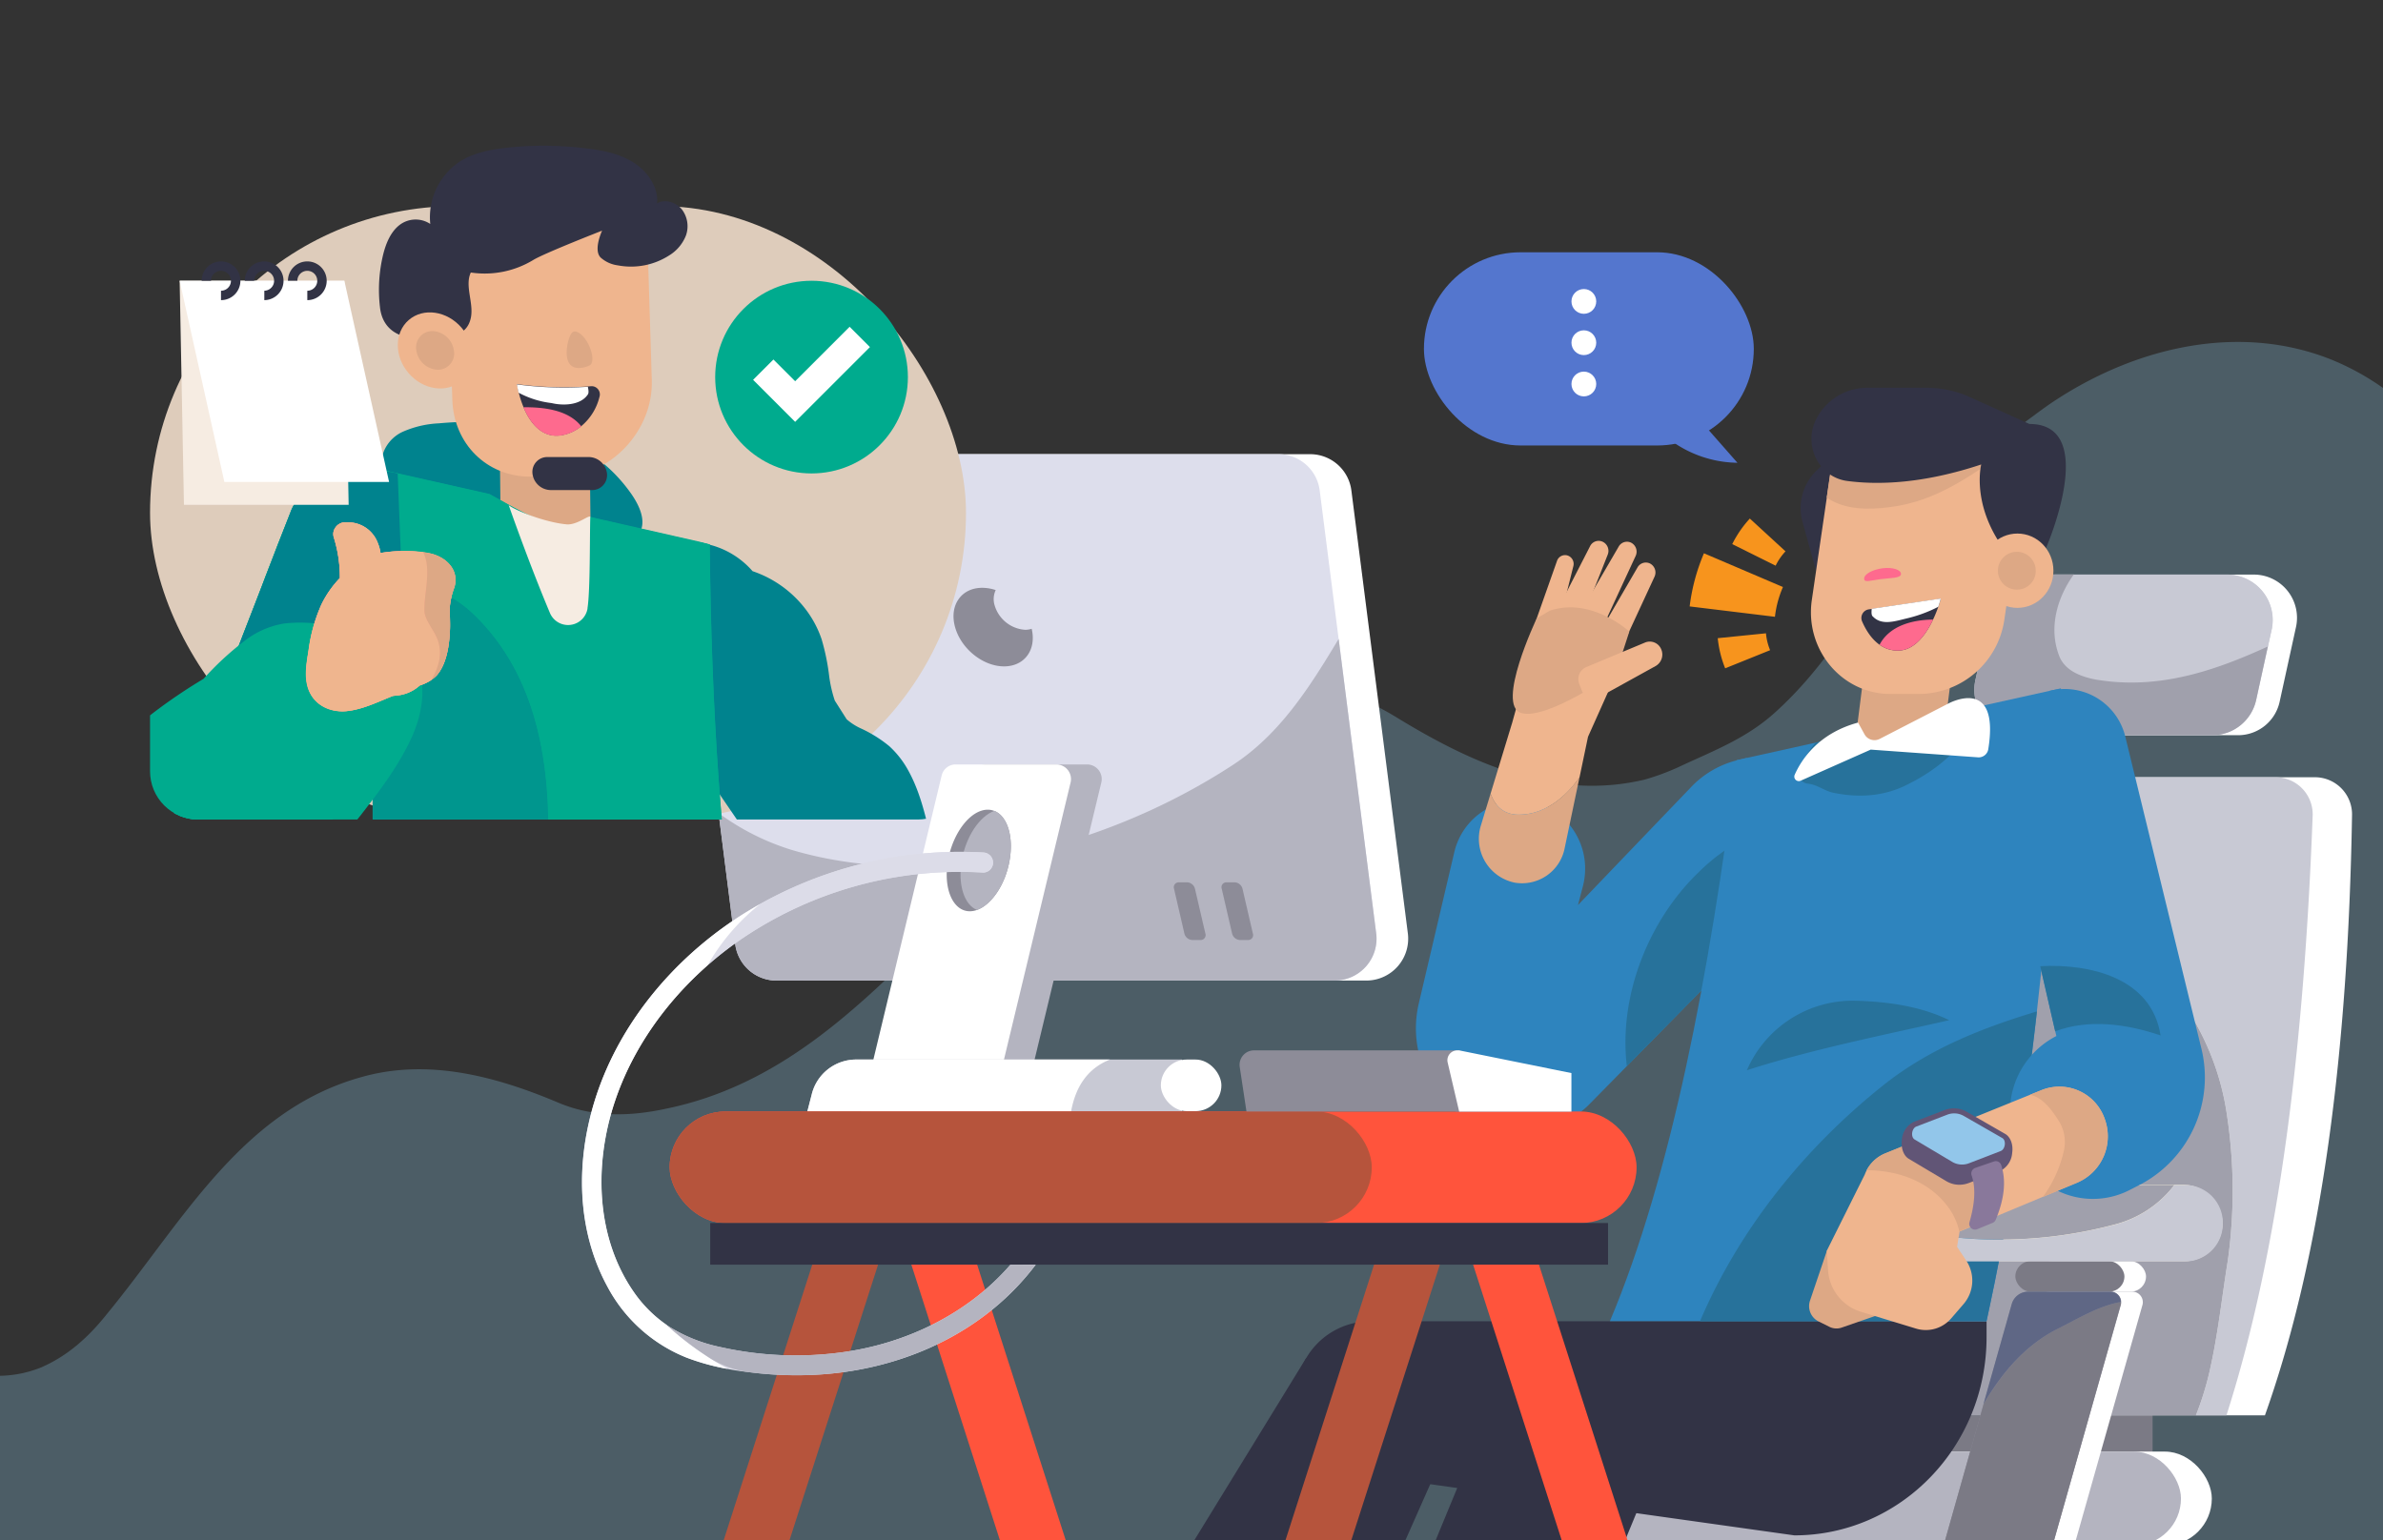 <svg xmlns="http://www.w3.org/2000/svg" xmlns:xlink="http://www.w3.org/1999/xlink" viewBox="0 0 577 373"><rect x="0" y="0" width="577" height="373" fill="#333333" stroke="none"/><defs><style>.cls-1{fill:none;}.cls-2{isolation:isolate;}.cls-3{fill:#90d0f0;mix-blend-mode:multiply;opacity:0.27;}.cls-4{fill:#fff;}.cls-5{fill:#7b7a85;}.cls-6{fill:#c8c9d4;}.cls-7{fill:#a0a0ac;}.cls-8{fill:#b4b4c0;}.cls-9{fill:#f6edd7;}.cls-10{fill:#8d8c98;}.cls-11{fill:#5f6785;}.cls-12{fill:#323345;}.cls-13{fill:#2e84be;}.cls-14{fill:#27729b;}.cls-15{fill:#dda885;}.cls-16{fill:#efb58e;}.cls-17{fill:#fe6a8e;}.cls-18{fill:#615576;}.cls-19{fill:#92c6ea;}.cls-20{fill:#89789b;}.cls-21{fill:#dddeec;}.cls-22{fill:#ff543c;}.cls-23{fill:#b6543c;}.cls-24{fill:#dcdce8;}.cls-25{fill:#5476ce;}.cls-26{fill:#f7941d;}.cls-27{fill:#008a6c;}.cls-28{fill:#deccbb;}.cls-29{clip-path:url(#clip-path);}.cls-30{fill:#00838e;}.cls-31{fill:#00ab8e;}.cls-32{fill:#00968e;}.cls-33{fill:#f6ece2;}.cls-34{fill:#fea68e;}</style><clipPath id="clip-path"><path class="cls-1" d="M222.21,198.48H48A11.68,11.68,0,0,1,36.33,186.8V61.6c0-6.45,5.23-11.69,11.19-35h174.2c6.94,23.3,12.17,28.54,12.17,35V186.8A11.68,11.68,0,0,1,222.21,198.48Z"></path></clipPath></defs><g class="cls-2"><g id="Capa_1" data-name="Capa 1"><path class="cls-3" d="M497.76,96.89c-3.94,2.56-7.19,5.34-11.13,7.89-7.66,5.34-13.23,11.37-19,18.33-13.68,16-21.57,34.57-37.35,49-7.19,6.73-15.54,9.75-23.89,13.69a58.57,58.57,0,0,1-8.12,3c-21.35,5.1-41.07-3.48-59.4-14.62-9-5.57-18.32-9.28-29-7a97.39,97.39,0,0,0-9.74,3c-29,11.83-51.5,33.17-73.78,55.44-18.79,18.8-37.81,37.36-65.19,42.92-8.58,1.86-17.4,2.09-25.75-1.39-15.31-6.49-31.78-10.9-48-6.26-29,8.12-43.16,35-61.48,57.3-4.41,5.57-9.52,10.21-16,13a27.92,27.92,0,0,1-11.37,2V378h580V95.1a62.36,62.36,0,0,0-13.92-7.95C542.77,78.33,518,83.67,497.76,96.89Z"></path><path class="cls-4" d="M493.88,178.06H542a10.3,10.3,0,0,0,10-8.23l3.9-17.81a10.47,10.47,0,0,0-10-12.86H497.77a10.3,10.3,0,0,0-10,8.23l-3.9,17.81A10.47,10.47,0,0,0,493.88,178.06Z"></path><rect class="cls-5" x="465.49" y="342.79" width="55.72" height="16.84"></rect><path class="cls-6" d="M488.87,178.06H535.8a10.87,10.87,0,0,0,10.52-8.68L550,152.73a11,11,0,0,0-10.52-13.57H492.51A10.86,10.86,0,0,0,482,147.84l-3.64,16.65A11,11,0,0,0,488.87,178.06Z"></path><path class="cls-6" d="M498.5,158.62c1.28,3.76,5.36,5.3,9,6,15,2.53,28.5-2,41.61-8l.85-3.85a11,11,0,0,0-10.52-13.57H502.13C498,144.86,496.07,152.07,498.5,158.62Z"></path><path class="cls-7" d="M507.5,164.59c-3.64-.67-7.72-2.21-9-6-2.43-6.55-.46-13.76,3.63-19.46h-9.62A10.86,10.86,0,0,0,482,147.84l-3.64,16.65a11,11,0,0,0,10.52,13.57H535.8a10.87,10.87,0,0,0,10.52-8.68l2.79-12.8C536,162.58,522.49,167.12,507.5,164.59Z"></path><path class="cls-4" d="M548.41,342.79h-68.8L500.8,188.24h59.82a9,9,0,0,1,8.88,9.32C568.54,254.46,562.25,303.91,548.41,342.79Z"></path><path class="cls-6" d="M551.09,188.24H485.75l-3.31,24.15c6.4-.22,12.81-.15,18.63,3.9,19.07,13.26,34.71,30.06,38.14,53.7a122.44,122.44,0,0,1,.21,35.35c-1.5,9.28-2.36,17.9-4.5,27.18a72.6,72.6,0,0,1-3.23,10.27h7.4c12.9-40.27,18.8-90.06,20.87-145A9,9,0,0,0,551.09,188.24Z"></path><path class="cls-7" d="M539.42,305.34a122.44,122.44,0,0,0-.21-35.35c-3.43-23.64-19.07-40.44-38.14-53.7-5.82-4-12.23-4.12-18.63-3.9l-17.88,130.4h67.13a72.6,72.6,0,0,0,3.23-10.27C537.06,323.24,537.92,314.62,539.42,305.34Z"></path><rect class="cls-4" x="368.39" y="351.56" width="167.16" height="22.73" rx="11.36"></rect><rect class="cls-8" x="360.92" y="351.56" width="167.16" height="22.73" rx="11.36"></rect><rect class="cls-9" x="457.32" y="286.95" width="80.83" height="18.51" rx="9.26"></rect><rect class="cls-4" x="493.21" y="305.46" width="26.41" height="7.36" rx="3.68"></rect><path class="cls-4" d="M502.26,374.29H475.85l16.5-58.4a4.13,4.13,0,0,1,4-3.06h20a2.55,2.55,0,0,1,2.39,3.28Z"></path><rect class="cls-5" x="487.98" y="305.46" width="26.41" height="7.36" rx="3.68"></rect><path class="cls-10" d="M497,374.29H470.62l16.5-58.4a4.13,4.13,0,0,1,4-3.06h20a2.55,2.55,0,0,1,2.39,3.28Z"></path><path class="cls-5" d="M480.27,340.14l-9.65,34.15H497l16.44-58.18a3.11,3.11,0,0,0,.1-.79c-5.45,1-10.54,4.13-15.5,6.6C490.29,325.93,484.66,332.62,480.27,340.14Z"></path><path class="cls-11" d="M511.08,312.83h-20a4.13,4.13,0,0,0-4,3.06l-6.85,24.25c4.39-7.52,10-14.21,17.8-18.22,5-2.47,10.05-5.64,15.5-6.6A2.53,2.53,0,0,0,511.08,312.83Z"></path><polygon class="cls-12" points="316.28 328.87 288.41 374.29 339.74 374.29 348.55 354.39 316.28 328.87"></polygon><path class="cls-12" d="M329.24,357.06l105.23,14.79h0c25.7,0,46.54-21.49,46.54-48V320H331.68a18,18,0,0,0-15.4,8.9h0C309.46,340.34,316.32,355.25,329.24,357.06Z"></path><polygon class="cls-12" points="407.01 340.29 361.13 340.29 347.1 374.29 392.98 374.29 407.01 340.29"></polygon><path class="cls-13" d="M423,183.55l-2.24.54a23.08,23.08,0,0,0-11.27,6.51l-27.41,28.59,1.16-4.44c3-11.38-6.18-22.25-17.52-20.77h0a16.26,16.26,0,0,0-13.62,12.55L343.54,243c-3.65,15.6,7.36,30.77,22.9,31.55h0a24.35,24.35,0,0,0,18.63-7.35L423,228.64Z"></path><path class="cls-14" d="M393.91,258.22,423,228.64V202.79a46,46,0,0,0-11.67,8.42C399.14,222.92,391.89,241.21,393.91,258.22Z"></path><polygon class="cls-15" points="470.02 183.09 448.77 183.09 451.77 159.4 473.02 159.4 470.02 183.09"></polygon><path class="cls-13" d="M420.5,184.1l24.43-5.41c5.63,4.82,17.08-.21,29.08-6.44l25-5.54c-2.18,54.67-7.69,106.22-18,153.26h-91.2C404.51,285.14,414,236,420.5,184.1Z"></path><path class="cls-14" d="M411.62,320H481a737.17,737.17,0,0,0,12.2-75.05c-13.19,4-26.09,9-37.34,18C436.66,278.31,421.08,297.83,411.62,320Z"></path><path class="cls-14" d="M423.16,258.78l-.19.42c15.54-5,32.45-8.37,49-12.12-6.69-3.29-14.63-4.51-22.87-4.72A27.94,27.94,0,0,0,423.16,258.78Z"></path><path class="cls-7" d="M512.21,296.51A26.43,26.43,0,0,0,526.48,287H466.29a9.11,9.11,0,0,0-9,9.25h0c0,.19,0,.38,0,.57A108.11,108.11,0,0,0,512.21,296.51Z"></path><path class="cls-6" d="M529.17,287h-2.69a26.43,26.43,0,0,1-14.27,9.56,108.11,108.11,0,0,1-54.88.26,9.1,9.1,0,0,0,9,8.69h62.88a9.12,9.12,0,0,0,9-9.26h0A9.12,9.12,0,0,0,529.17,287Z"></path><path class="cls-14" d="M437.65,189.78c2.36.22,4.08,1.77,6.22,2.21,6.42,1.32,12.64.88,18.42-2.21,7.35-3.69,15.18-10.11,16.83-18.66L474,172.25c-12,6.23-23.45,11.26-29.08,6.44l-5.29,1.17a23.79,23.79,0,0,0-3.91,6.38A2.5,2.5,0,0,0,437.65,189.78Z"></path><path class="cls-13" d="M496.23,167.33h0a15.1,15.1,0,0,1,18.43,11.31L533,253.85a29.34,29.34,0,0,1-14.7,33l-2.69,1.38a19.44,19.44,0,0,1-26.46-9.07l-.37-.74a20.66,20.66,0,0,1,9.13-27.5h0l-8.74-38.09Z"></path><path class="cls-15" d="M445,301.25l-2.62,1.58L438.26,315a4.15,4.15,0,0,0,2,5l2.67,1.33a3.84,3.84,0,0,0,3,.2l8.16-2.83Z"></path><path class="cls-14" d="M523.14,250.77C521,236.84,506.08,233.35,494,234l3.62,15.78C505.73,246.71,515,248,523.14,250.77Z"></path><path class="cls-12" d="M443.6,110.33l-3.88,3.78a12.58,12.58,0,0,0-3.27,12.32l3.26,11.79L450,116.76Z"></path><path class="cls-16" d="M464.8,168.07h-7.09c-11.77,0-20.78-10.8-19-22.81l5.39-36.89h47.32l-6.07,41.48A21,21,0,0,1,464.8,168.07Z"></path><path class="cls-15" d="M442.3,120.51c4.38,3,10.11,3,15.28,2.31,11.2-1.34,20-7.72,29.25-14.45H444.07Z"></path><path class="cls-16" d="M494.36,264l-37.9,15.37a8.87,8.87,0,0,0-4.94,5.09l-9.18,18.42.28,4.61a11.28,11.28,0,0,0,7.84,10.17l13.5,4.12a8.1,8.1,0,0,0,8.5-2.5l3-3.47a8.73,8.73,0,0,0,.65-10.48l-2.24-3.36.61-3.7L503,286.37A12.19,12.19,0,0,0,509.62,271h0A11.6,11.6,0,0,0,494.36,264Z"></path><path class="cls-15" d="M479,296.34V279.27a83.26,83.26,0,0,1-13.37-3.67l-9.17,3.72a8.84,8.84,0,0,0-4.49,4.1c7.65,0,15.59,2.76,20.18,9.55a15.32,15.32,0,0,1,2.29,5.46l0-.21Z"></path><path class="cls-15" d="M509.62,271h0A11.6,11.6,0,0,0,494.36,264l-2.85,1.15c2.95.58,5.07,3.35,6.78,6a9.55,9.55,0,0,1,1.49,7.3,29.85,29.85,0,0,1-5.16,11.46l8.39-3.48A12.19,12.19,0,0,0,509.62,271Z"></path><path class="cls-15" d="M367.17,197.29c-3.38-.22-5.24-2.31-6.25-5.09l-2.33,7.66a10.84,10.84,0,0,0,8.19,13.91h0a10.51,10.51,0,0,0,12.08-8.38l3.59-17.15C378.71,193.56,373.44,197.55,367.17,197.29Z"></path><path class="cls-16" d="M392.35,160.92l-13.65-1.83a9.16,9.16,0,0,0-10,6.75L366.16,175l-5.24,17.2c1,2.78,2.87,4.87,6.25,5.09,6.27.26,11.54-3.73,15.28-9l2.06-9.85Z"></path><path class="cls-16" d="M390.57,155.82l-1.38-.68a2.45,2.45,0,0,1-1-3.42l8.32-14.32a2.31,2.31,0,0,1,3-.93h0a2.45,2.45,0,0,1,1.1,3.21l-6.94,15A2.32,2.32,0,0,1,390.57,155.82Z"></path><path class="cls-16" d="M386,150.78l-1.39-.68a2.44,2.44,0,0,1-1-3.41l8.33-14.32a2.3,2.3,0,0,1,3-.94h0a2.45,2.45,0,0,1,1.1,3.22l-6.94,15A2.29,2.29,0,0,1,386,150.78Z"></path><path class="cls-16" d="M380.05,151l-1.42-.59a2.45,2.45,0,0,1-1.19-3.36L385,132.3a2.31,2.31,0,0,1,3-1.12h0a2.45,2.45,0,0,1,1.28,3.15l-6.09,15.38A2.3,2.3,0,0,1,380.05,151Z"></path><path class="cls-16" d="M374.84,152.94l-1.33-.36a2.15,2.15,0,0,1-1.43-2.8L377,135.85a2.06,2.06,0,0,1,2.47-1.34h0a2.14,2.14,0,0,1,1.49,2.6l-3.57,14.29A2.07,2.07,0,0,1,374.84,152.94Z"></path><path class="cls-15" d="M375.23,147.91l-3.15,1.87s-10,21.08-3.72,22.91,23-10,23-10l3.15-9.73S385.37,144.48,375.23,147.91Z"></path><path class="cls-4" d="M434.57,187.61c1.57-3.55,5.66-10,15.33-12.61l1.53,2.79a2.76,2.76,0,0,0,3.69,1.17l16.58-8.54s12.6-7,9.73,11a2.35,2.35,0,0,1-2.47,2l-26-1.87L436,189.08A1.09,1.09,0,0,1,434.57,187.61Z"></path><path class="cls-12" d="M452.44,147.59,469.93,145s-3.18,12.57-10.41,12.57c-4.78,0-7.41-4.21-8.64-7.06A2.1,2.1,0,0,1,452.44,147.59Z"></path><path class="cls-4" d="M453.51,149.34c2.14,2.21,5.35,1.11,8.14.44a33.05,33.05,0,0,0,7.67-2.82c.41-1.18.61-2,.61-2l-16.73,2.48C453.13,148.28,453.09,149.05,453.51,149.34Z"></path><path class="cls-17" d="M455.1,156.15a7.47,7.47,0,0,0,4.42,1.42c4.1,0,6.89-4,8.55-7.52C463.06,150.11,457.53,151.52,455.1,156.15Z"></path><path class="cls-16" d="M387.3,168.81l13.59-7.51a3.19,3.19,0,0,0,1.39-3.94h0a3,3,0,0,0-4-1.73l-14.22,5.94a3.17,3.17,0,0,0-1.67,4.08l.62,1.58A3,3,0,0,0,387.3,168.81Z"></path><path class="cls-17" d="M460.29,139c0,1.07-2.53.95-5,1.27s-3.92.93-3.92-.14,2-2.19,4.46-2.5S460.29,138,460.29,139Z"></path><path class="cls-18" d="M473.16,286.81a6.5,6.5,0,0,1-1.91-.75l-9.09-5.42c-1.25-.75-1.92-2.61-1.66-4.62a5.25,5.25,0,0,1,2.83-4.29l7.4-2.84a6.37,6.37,0,0,1,3.64-.33,6.18,6.18,0,0,1,1.83.7l9.32,5.36c1.27.73,2,2.58,1.69,4.61a5.26,5.26,0,0,1-2.82,4.32l-7.57,2.92a6.44,6.44,0,0,1-3.66.34Z"></path><path class="cls-19" d="M471.4,270l-7.4,2.84c-1.12.43-1.4,2.54-.41,3.13l9.08,5.41a4.68,4.68,0,0,0,4.19.31l7.57-2.92c1.12-.43,1.39-2.56.4-3.14l-9.32-5.35A4.67,4.67,0,0,0,471.4,270Z"></path><path class="cls-20" d="M478.26,282.86l4.54-1.57a1.37,1.37,0,0,1,1.76.9c1.28,3.92.69,8.37-1.34,13.23a1.38,1.38,0,0,1-.75.75l-3.76,1.54a1.4,1.4,0,0,1-1.83-1.73c1.24-4.29,1.59-8.14.52-11.28A1.44,1.44,0,0,1,478.26,282.86Z"></path><path class="cls-12" d="M466.61,93.92H452a13.8,13.8,0,0,0-12.17,7.46h0c-3.35,6.35.52,14.22,7.48,15.11,7.61,1,18.45.64,32.41-4,0,0-2.91,11.18,7.66,23.18l8-2.88s13.17-30.11-4-30.11l-14.28-6.45A25.44,25.44,0,0,0,466.61,93.92Z"></path><ellipse class="cls-16" cx="488.48" cy="138.22" rx="8.72" ry="9"></ellipse><path class="cls-15" d="M488.48,142.8a4.58,4.58,0,1,1,4.44-4.58A4.52,4.52,0,0,1,488.48,142.8Z"></path><path class="cls-4" d="M331,237.48H195.56a10.06,10.06,0,0,1-9.86-8.92l-13.64-107A10.16,10.16,0,0,1,181.92,110H317.37a10.06,10.06,0,0,1,9.86,8.93l13.64,107A10.15,10.15,0,0,1,331,237.48Z"></path><path class="cls-21" d="M323.34,237.48H187.89a10.06,10.06,0,0,1-9.86-8.92l-13.64-107A10.16,10.16,0,0,1,174.25,110H309.7a10.06,10.06,0,0,1,9.86,8.93l13.64,107A10.15,10.15,0,0,1,323.34,237.48Z"></path><path class="cls-8" d="M333.2,225.88l-9.07-71.14c-6.95,11.58-14.15,23-25.51,30.45-30.17,19.75-71.73,31-106.7,20.72a59.12,59.12,0,0,1-17.93-9l4,31.65a10.06,10.06,0,0,0,9.86,8.92H323.34A10.15,10.15,0,0,0,333.2,225.88Z"></path><path class="cls-8" d="M247.48,269.19H215.86l19.57-81.34a3.49,3.49,0,0,1,3.36-2.71h24.5a3.55,3.55,0,0,1,3.36,4.43Z"></path><path class="cls-4" d="M240.07,269.19H208.45L228,187.85a3.47,3.47,0,0,1,3.35-2.71h24.5a3.55,3.55,0,0,1,3.36,4.43Z"></path><path class="cls-10" d="M244.45,208.38c-1,5.84-4.36,10.73-7.89,12a5.08,5.08,0,0,1-1.73.32c-4.12,0-6.49-5.51-5.29-12.3s5.5-12.3,9.62-12.3a4.21,4.21,0,0,1,1.62.31C243.87,197.64,245.48,202.53,244.45,208.38Z"></path><path class="cls-8" d="M244.45,208.38c-1,5.84-4.36,10.73-7.89,12-3.1-1.25-4.7-6.14-3.68-12s4.36-10.74,7.9-12C243.87,197.64,245.48,202.53,244.45,208.38Z"></path><path class="cls-10" d="M290.66,227.66h-2a2.06,2.06,0,0,1-1.88-1.56l-2.51-10.85a1.19,1.19,0,0,1,1.15-1.56h2.05a2.06,2.06,0,0,1,1.87,1.56l2.52,10.85A1.19,1.19,0,0,1,290.66,227.66Z"></path><path class="cls-10" d="M302.21,227.66h-2a2.06,2.06,0,0,1-1.88-1.56l-2.51-10.85a1.18,1.18,0,0,1,1.15-1.56h2a2.06,2.06,0,0,1,1.88,1.56l2.51,10.85A1.18,1.18,0,0,1,302.21,227.66Z"></path><path class="cls-6" d="M286.22,269.19H195.48l1.06-4.12a11.07,11.07,0,0,1,10.65-8.46h79Z"></path><path class="cls-4" d="M259.34,269.19H195.48l1.06-4.12a11.07,11.07,0,0,1,10.65-8.46h61.55C263.19,258.84,260.42,263.33,259.34,269.19Z"></path><rect class="cls-4" x="281.08" y="256.61" width="14.66" height="12.5" rx="6.25"></rect><rect class="cls-22" x="162.14" y="269.19" width="234.13" height="27.02" rx="13.51"></rect><rect class="cls-23" x="162.14" y="269.19" width="170.01" height="27.02" rx="13.51"></rect><rect class="cls-12" x="171.97" y="296.2" width="217.39" height="10.09"></rect><polygon class="cls-23" points="190.76 374.29 174.82 374.29 196.67 306.29 212.61 306.29 190.76 374.29"></polygon><polygon class="cls-23" points="326.79 374.29 310.85 374.29 332.7 306.29 348.63 306.29 326.79 374.29"></polygon><polygon class="cls-22" points="378.54 374.29 394.48 374.29 372.63 306.29 356.69 306.29 378.54 374.29"></polygon><polygon class="cls-22" points="242.51 374.29 258.45 374.29 236.6 306.29 220.67 306.29 242.51 374.29"></polygon><path class="cls-10" d="M353.52,254.39H303.57a3.5,3.5,0,0,0-3.38,4.08l1.62,10.72h51.71Z"></path><path class="cls-4" d="M380.49,259.89l-27.18-5.5h-.5a2.39,2.39,0,0,0-2.27,3l2.77,11.83h27.18Z"></path><path class="cls-10" d="M243.12,161.39c-5.1,0-10.41-4.26-11.87-9.52s1.49-9.51,6.58-9.51a10.52,10.52,0,0,1,3.26.55,5.12,5.12,0,0,0-.25,3.72,8.26,8.26,0,0,0,7.37,5.9,4.74,4.74,0,0,0,1.59-.25C251,157.35,248.08,161.39,243.12,161.39Z"></path><path class="cls-24" d="M250.79,306.29c-.71.95-1.46,1.88-2.23,2.79-12.91,15.2-32.18,23-51.47,23.89a89.7,89.7,0,0,1-15.71-.65,62.66,62.66,0,0,1-15-3.47A37.37,37.37,0,0,1,147,311.49c-8.53-15.79-7.47-35-.71-51.26,6.82-16.37,19.41-30,34.13-39.16a99.08,99.08,0,0,1,57.66-14.59,2.44,2.44,0,0,1,2.35,2.43,2.41,2.41,0,0,1-2.35,2.43c-2.39-.14-4.77-.2-7.15-.16a93.91,93.91,0,0,0-52.5,17c-13.22,9.34-24.29,22.83-29.56,38.56-5.09,15.17-4.7,32.95,4.67,46.33a31.24,31.24,0,0,0,8,7.93,37.74,37.74,0,0,0,12.81,5.24,83.33,83.33,0,0,0,29.53,1.28c15.37-2.08,30.39-9.25,40.77-21.21Z"></path><path class="cls-24" d="M171.33,233.8a83.22,83.22,0,0,1,7.13-5.64,93.91,93.91,0,0,1,52.5-17c2.38,0,4.76,0,7.15.16a2.41,2.41,0,0,0,2.35-2.43,2.44,2.44,0,0,0-2.35-2.43,99.1,99.1,0,0,0-54,12.45A50.94,50.94,0,0,0,171.33,233.8Z"></path><path class="cls-4" d="M153.57,313.05c-9.37-13.38-9.76-31.16-4.67-46.33,4.29-12.8,12.42-24.12,22.43-32.92a50.94,50.94,0,0,1,12.76-14.87c-1.23.68-2.44,1.4-3.64,2.14-14.72,9.12-27.31,22.79-34.13,39.16-6.76,16.22-7.82,35.47.71,51.26a37.37,37.37,0,0,0,19.33,17.36,52.33,52.33,0,0,0,9.75,2.67,84.88,84.88,0,0,1-14.77-10.7A31.35,31.35,0,0,1,153.57,313.05Z"></path><path class="cls-8" d="M244.68,306.29c-10.38,12-25.4,19.13-40.77,21.21a83.33,83.33,0,0,1-29.53-1.28A37.74,37.74,0,0,1,161.57,321l-.23-.16a75,75,0,0,0,10.24,7.89,23.3,23.3,0,0,0,9.75,3.6h0a89.7,89.7,0,0,0,15.71.65c19.29-.93,38.56-8.69,51.47-23.89.77-.91,1.52-1.84,2.23-2.79Z"></path><rect class="cls-25" x="344.78" y="61.1" width="79.87" height="46.79" rx="23.39" transform="translate(769.43 168.99) rotate(-180)"></rect><path class="cls-25" d="M401,103.57a27.89,27.89,0,0,0,19.69,8.51L410.07,100Z"></path><path class="cls-26" d="M409.12,146.87A47.51,47.51,0,0,1,412.58,134l19.13,8.17a25.09,25.09,0,0,0-1.94,7.21Z"></path><path class="cls-26" d="M419.43,131.78a26.63,26.63,0,0,1,4.26-6.19l8.64,7.94a14,14,0,0,0-2.39,3.47Z"></path><path class="cls-26" d="M417.72,161.86a26.65,26.65,0,0,1-1.8-7.3l11.68-1.18a13.78,13.78,0,0,0,1,4.09Z"></path><path class="cls-27" d="M73.46,185.08c0,.12,0,.25,0,.37h0Z"></path><path class="cls-27" d="M74.11,174.39c0,.12,0,.24,0,.36h0C74.1,174.63,74.1,174.51,74.11,174.39Z"></path><rect class="cls-28" x="36.33" y="49.91" width="197.57" height="148.57" rx="74.28"></rect><g class="cls-29"><path class="cls-30" d="M137.94,107c-10-4.76-21.17-5.42-31.72-4.47a24.34,24.34,0,0,0-8.61,2,9,9,0,0,0-5.2,6.54c-.4,2.88.94,6,3,8.29a26.47,26.47,0,0,0,7.4,5.48,75.46,75.46,0,0,0,36,9.34c9.35,0,22.28-2.39,14.19-14.36A38.1,38.1,0,0,0,137.94,107Z"></path><path class="cls-30" d="M224.92,201.12c-1.18-5-2.5-10-5-14.52a22.69,22.69,0,0,0-4.6-5.89,31.3,31.3,0,0,0-7-4.35A14.08,14.08,0,0,1,205,174.2l-2.87-4.52a31.79,31.79,0,0,1-1.34-5.77,54.23,54.23,0,0,0-1.86-9.12A25.35,25.35,0,0,0,195.4,148a27,27,0,0,0-13.18-9.67,20.47,20.47,0,0,0-10.6-6.46l-2.22-.55-5.32,46.17,22.33,32.68L222,204.65a2.93,2.93,0,0,0,1-.15l1.2-.18-.2-.33A2.7,2.7,0,0,0,224.92,201.12Z"></path><polygon class="cls-15" points="121.27 130.82 143.03 130.82 142.75 106.56 120.99 106.56 121.27 130.82"></polygon><path class="cls-31" d="M171.86,131.85v.05c.2,19.59.86,38.79,2.16,57q.64,9.09,1.52,17.83H90.29c0-.46,0-.93,0-1.41,0-1.49,0-3,0-4.47,0-.86,0-1.72,0-2.58,0-1.39,0-2.78,0-4.17q0-12.13.37-24.53.7-26.13,2.74-53.36c.06-.7.11-1.39.16-2.09V114l1.37.32,1.42.32,22.18,5,2.69,1.49,2,1.12,1.17.63c7.49,4,12.65,6,17.48,3.11l.36-.23.18-.13c.2-.13.39-.28.59-.43l12.31,2.8,14.12,3.21Z"></path><path class="cls-32" d="M114.64,148.73c-6.12-5.91-14.48-8.37-22.82-8.78q-.82,15-1.23,29.65-.34,12.39-.37,24.53c0,1.39,0,2.78,0,4.17,0,.86,0,1.72,0,2.58,0,1.49,0,3,0,4.47,0,.48,0,1,0,1.41h42.42C133.47,185.68,130.34,163.8,114.64,148.73Z"></path><path class="cls-31" d="M174,188.93c-1.3-18.24-2-37.44-2.16-57v-.05l-2.46-.56-14.12-3.21L143,125.28c-.2.15-.39.3-.59.43l-.18.13-.36.23c-4.83,2.94-10,.92-17.48-3.11l-1.17-.63-2-1.12-2.69-1.49-22.18-5-1.42-.32L93.5,114v.11c0,.7-.1,1.39-.16,2.09q-.87,12-1.51,23.71c8.34.41,16.7,2.87,22.82,8.78,15.7,15.07,18.83,37,18.07,58h42.83Q174.65,198,174,188.93Z"></path><path class="cls-31" d="M96.29,114.68l.23,5.85,1.14,28.71L90.59,169.6,83,191.37,77.93,206l.82.75H40.39a16.13,16.13,0,0,1,.48-6.63l5.77-14.9.38-1c.93-2.42,1.94-5,3-7.74.14-.35.28-.7.41-1.05l.83-2.14,1.27-3.28,1.72-4.44.87-2.24c.14-.38.29-.75.43-1.13l.87-2.24c.3-.75.58-1.5.87-2.24l.86-2.23c.15-.37.29-.74.43-1.11l.85-2.19.84-2.17.83-2.12,2.35-6.08.37-1c.13-.32.25-.63.37-1l.36-.92c.47-1.23.93-2.4,1.36-3.52l.31-.81c.54-1.38,1-2.65,1.48-3.81l.22-.57L70.37,124c2.65-7.39,14-10.57,22.2-9.91.31,0,.62,0,.92.09.47,0,.94.12,1.38.21S95.84,114.55,96.29,114.68Z"></path><path class="cls-31" d="M96.29,114.68l.23,5.85,1.14,28.71L90.59,169.6,83,191.37,77.93,206l.82.75H40.39a16.13,16.13,0,0,1,.48-6.63l5.77-14.9.38-1c.93-2.42,1.94-5,3-7.74.14-.35.28-.7.41-1.05l.83-2.14,1.27-3.28,1.72-4.44.87-2.24c.14-.38.29-.75.43-1.13l.87-2.24c.3-.75.58-1.5.87-2.24l.86-2.23c.15-.37.29-.74.43-1.11l.85-2.19.84-2.17.83-2.12,2.35-6.08.37-1c.13-.32.25-.63.37-1l.36-.92c.47-1.23.93-2.4,1.36-3.52l.31-.81c.54-1.38,1-2.65,1.48-3.81l.22-.57L70.37,124c2.65-7.39,14-10.57,22.2-9.91.31,0,.62,0,.92.09.47,0,.94.12,1.38.21S95.84,114.55,96.29,114.68Z"></path><path class="cls-30" d="M96.29,114.68c-8.06-2.2-22.84.71-25.92,9.29,0,0-11.69,30.19-20.36,52.55,11.3,4.11,22.64,8.75,33,14.84l14.64-42.12Z"></path><path class="cls-31" d="M83,191.37,77.93,206l.82.75H40.39a16.13,16.13,0,0,1,.48-6.63l5.77-14.9.38-1c.93-2.42,1.94-5,3-7.74C61.31,180.63,72.65,185.27,83,191.37Z"></path><path class="cls-16" d="M128.38,115.44h7.26c12.06,0,22.56-11.07,22.18-23.36L156.65,54.3H108.2l1.32,42.48C109.85,107.5,117.87,115.44,128.38,115.44Z"></path><path class="cls-12" d="M145.13,96.2a13.26,13.26,0,0,1-4.38,7,10.12,10.12,0,0,1-5,2.24c-4.44.63-7.36-2.89-9-6.86a24.07,24.07,0,0,1-1.55-5.54,85.73,85.73,0,0,0,18,.49A2,2,0,0,1,145.13,96.2Z"></path><path class="cls-4" d="M142.23,95.68c-1.73,2.45-5.83,2.63-8.67,1.94a22.25,22.25,0,0,1-8-2.52c-.28-1.21-.39-2-.39-2a86,86,0,0,0,17.17.57C142.5,94.48,142.64,95.28,142.23,95.68Z"></path><path class="cls-17" d="M140.75,103.25a10.12,10.12,0,0,1-5,2.24c-4.44.63-7.36-2.89-9-6.86C131.34,98.6,137.49,99.13,140.75,103.25Z"></path><path class="cls-15" d="M138.73,80.38c-1,.51-2.19,5.1-1.07,7.34s4.14,1.28,5.12.77.87-2.73-.25-5S139.71,79.88,138.73,80.38Z"></path><path class="cls-12" d="M143.32,118.69h-10a4.5,4.5,0,0,1-4.39-4h0a3.6,3.6,0,0,1,3.65-4h10a4.5,4.5,0,0,1,4.39,4h0A3.61,3.61,0,0,1,143.32,118.69Z"></path><path class="cls-33" d="M133.17,148.49c-5.23-12.43-10-26.16-10-26.16,1.28,1.15,8.59,4.15,14,4.66,2.65.25,5.79-2.64,5.76-1.71-.15,4.28,0,17.81-.68,22l0,.15A4.77,4.77,0,0,1,133.17,148.49Z"></path><path class="cls-12" d="M114,77c.77-3.56-1.53-7.77,0-11a22.66,22.66,0,0,0,15.06-3c2.65-1.65,16.73-7.14,16.73-7.14s-2.2,4.67-.35,6.52a7.72,7.72,0,0,0,4.17,1.89,17.09,17.09,0,0,0,12.48-2.45,9.85,9.85,0,0,0,4-4.79,6.72,6.72,0,0,0-1-6.33c-1.47-1.79-4.21-2.57-6-1.43.42-3.74-2.17-7.61-5.5-9.79s-7.28-3-11.12-3.48a84.06,84.06,0,0,0-19.34-.27c-4.12.43-8.27,1.2-11.68,3.32a16.22,16.22,0,0,0-7.27,15.19,6.39,6.39,0,0,0-7.61.39c-2,1.65-3.08,4.24-3.75,6.83A36.17,36.17,0,0,0,92,74.36c.58,5.55,4.83,7.75,10,7.57C106.5,81.77,112.84,82.53,114,77Z"></path><ellipse class="cls-16" cx="105.34" cy="84.87" rx="8.45" ry="9.74" transform="translate(-29.86 89.29) rotate(-40.73)"></ellipse><path class="cls-15" d="M106,89.55a3.94,3.94,0,0,0,3.9-4.68,5.47,5.47,0,0,0-5.19-4.69,3.94,3.94,0,0,0-3.9,4.69A5.48,5.48,0,0,0,106,89.55Z"></path><path class="cls-31" d="M99.49,179c-3.11,6.68-7.75,12.8-12.27,18.59-4.64,5.94-9.52,11.55-16.52,14.73a60.29,60.29,0,0,1-22.34,5c-7.12.29-15.29-2.48-16.75-10.38,0,0,0-.06,0-.1a22.17,22.17,0,0,1-1.91-3.72,32.88,32.88,0,0,1-2.29-7.1A22.41,22.41,0,0,1,29,181.65c2.16-4.34,6-7.48,9.85-10.31q5.06-3.72,10.44-6.94a71.84,71.84,0,0,1,9.69-9,21.17,21.17,0,0,1,9.85-4.4,34.84,34.84,0,0,1,10.09.36c3.65.18,7.31-.08,10.93.56a14.53,14.53,0,0,1,9.46,5.92C103.81,164.17,102.6,172.4,99.49,179Z"></path><path class="cls-34" d="M108.9,147.14c0,1.72.12,3.45.06,5.18-.12,3.62-.73,8.47-3.25,11.29a9.8,9.8,0,0,1-4.08,2.39,9.63,9.63,0,0,1-5.78,2.45l-.76.09C91.5,170,87.82,171.8,84,172.2c-3.41.35-7.06-1-8.77-4.14s-1.05-7.07-.5-10.52a39.83,39.83,0,0,1,3.11-11.13A24.82,24.82,0,0,1,82.3,140a32.42,32.42,0,0,0-1.5-9.89,2.65,2.65,0,0,1,.34-2.24l0,0,.09-.13.08-.11a2.92,2.92,0,0,1,1.44-1,2.72,2.72,0,0,1,1-.09,7.68,7.68,0,0,1,7.71,5,10.05,10.05,0,0,1,.66,2.41,33.92,33.92,0,0,1,12.1.12c3.84.89,7,4,5.79,8.17A18.51,18.51,0,0,0,108.9,147.14Z"></path><path class="cls-34" d="M108.9,147.14c0,1.72.12,3.45.06,5.18-.12,3.62-.73,8.47-3.25,11.29a9.8,9.8,0,0,1-4.08,2.39,9.63,9.63,0,0,1-5.78,2.45l-.76.09C91.5,170,87.82,171.8,84,172.2c-3.41.35-7.06-1-8.77-4.14s-1.05-7.07-.5-10.52a39.83,39.83,0,0,1,3.11-11.13A24.82,24.82,0,0,1,82.3,140a32.42,32.42,0,0,0-1.5-9.89,2.65,2.65,0,0,1,.34-2.24l0,0,.09-.13.08-.11a2.92,2.92,0,0,1,1.44-1,2.72,2.72,0,0,1,1-.09,7.68,7.68,0,0,1,7.71,5,10.05,10.05,0,0,1,.66,2.41,33.92,33.92,0,0,1,12.1.12c3.84.89,7,4,5.79,8.17A18.51,18.51,0,0,0,108.9,147.14Z"></path><path class="cls-16" d="M106.12,155.43c-.77-2.58-3.1-4.9-3.35-7.22-.22-4.48,1.86-10.2-.33-14.52a37.65,37.65,0,0,0-10.28.22,10.05,10.05,0,0,0-.66-2.41,7.68,7.68,0,0,0-7.71-5,2.72,2.72,0,0,0-1,.09,2.92,2.92,0,0,0-1.44,1l-.08.11-.09.13,0,0a2.65,2.65,0,0,0-.34,2.24A32.42,32.42,0,0,1,82.3,140a24.82,24.82,0,0,0-4.51,6.45,39.83,39.83,0,0,0-3.11,11.13c-.55,3.45-1.3,7.29.5,10.52s5.36,4.49,8.77,4.14c3.87-.4,7.55-2.25,11.14-3.66l.76-.09a9.63,9.63,0,0,0,5.78-2.45,14,14,0,0,0,2.8-1.31C106.13,161.81,107.15,158.68,106.12,155.43Z"></path><path class="cls-15" d="M110.05,142.2c1.23-4.2-2-7.28-5.79-8.17-.6-.14-1.21-.25-1.82-.34,2.19,4.32.11,10,.33,14.52.25,2.32,2.58,4.64,3.35,7.22,1,3.25,0,6.38-1.69,9.26a6.27,6.27,0,0,0,1.28-1.08c2.52-2.82,3.13-7.67,3.25-11.29.06-1.73-.09-3.46-.06-5.18A18.51,18.51,0,0,1,110.05,142.2Z"></path></g><polygon class="cls-33" points="44.54 122.27 84.42 122.27 83.38 68 43.5 68 44.54 122.27"></polygon><polygon class="cls-4" points="54.33 116.73 94.21 116.73 83.38 68 43.5 68 54.33 116.73"></polygon><path class="cls-12" d="M53.51,72.69V70.41A2.41,2.41,0,1,0,51.1,68H48.83a4.69,4.69,0,1,1,4.68,4.69Z"></path><path class="cls-12" d="M64,72.69V70.41A2.41,2.41,0,1,0,61.55,68H59.27A4.69,4.69,0,1,1,64,72.69Z"></path><path class="cls-12" d="M74.41,72.69V70.41A2.41,2.41,0,1,0,72,68H69.72a4.69,4.69,0,1,1,4.69,4.69Z"></path><circle class="cls-31" cx="196.5" cy="91.33" r="23.33"></circle><polygon class="cls-4" points="192.53 102.17 182.35 91.99 187.27 87.07 192.53 92.33 205.72 79.14 210.64 84.06 192.53 102.17"></polygon><circle class="cls-4" cx="383.5" cy="73" r="3"></circle><circle class="cls-4" cx="383.5" cy="83" r="3"></circle><circle class="cls-4" cx="383.5" cy="93" r="3"></circle></g></g></svg>